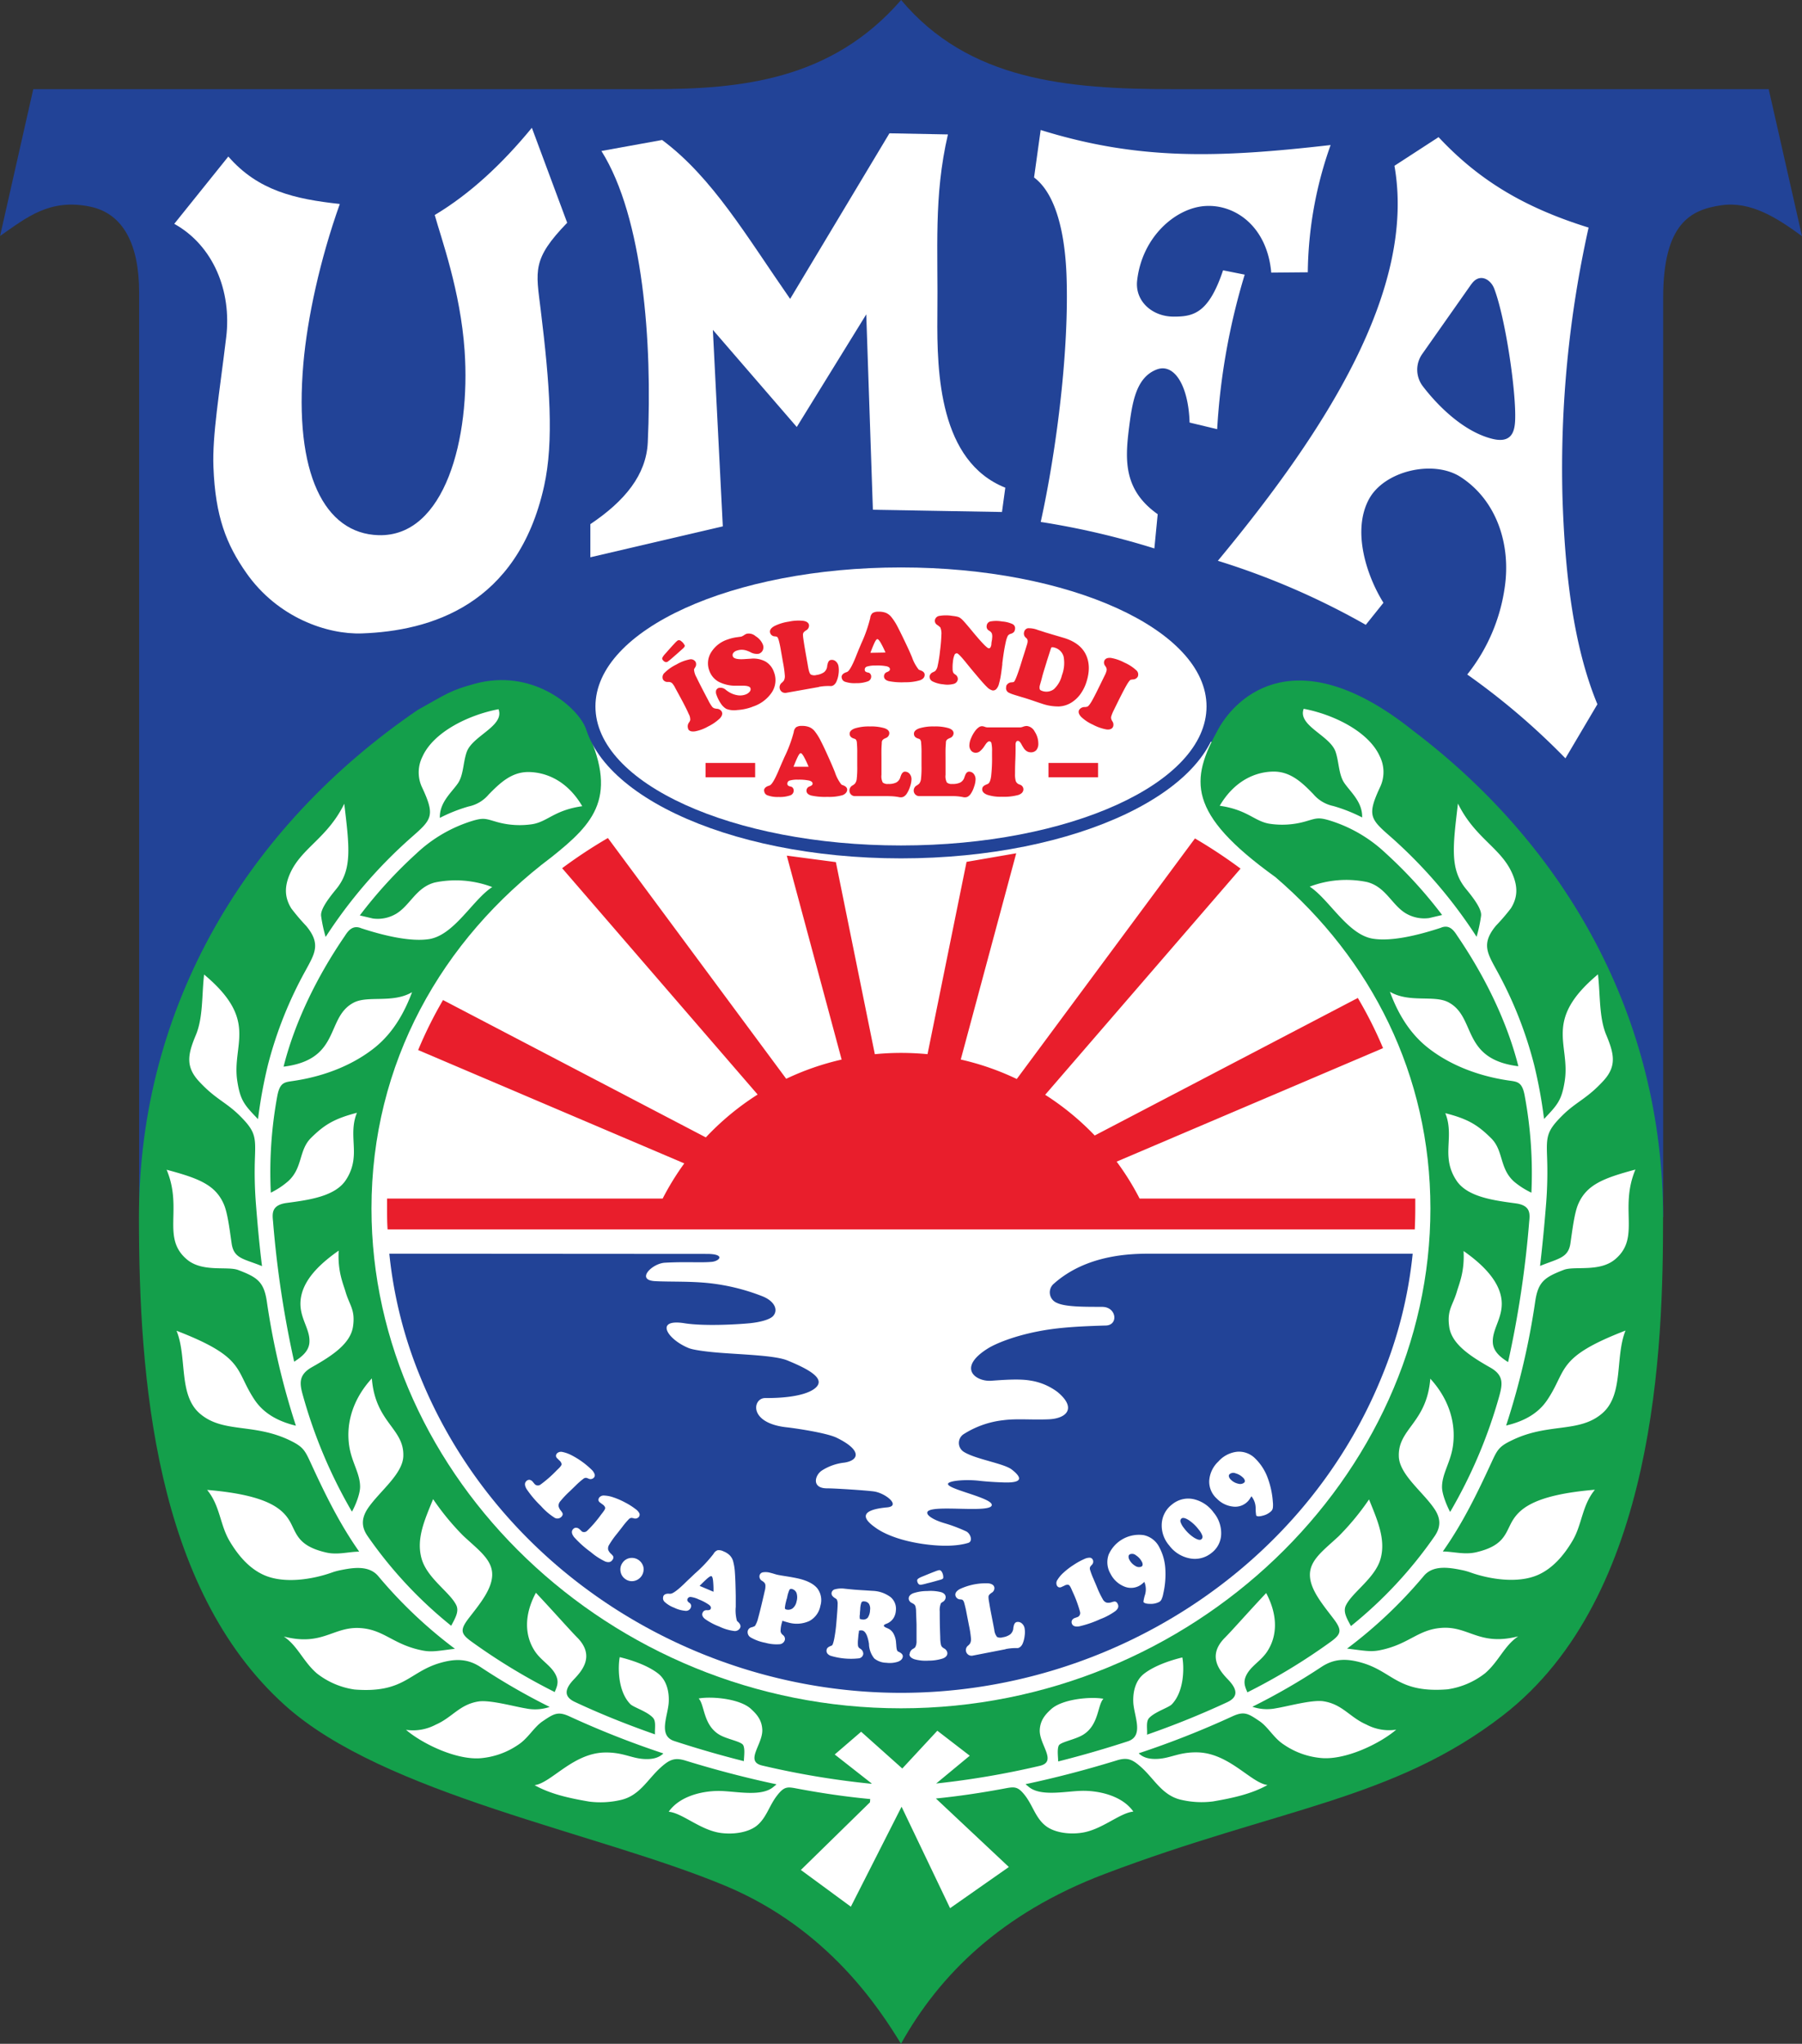 <svg id="Layer_1" data-name="Layer 1" xmlns="http://www.w3.org/2000/svg" viewBox="0 0 499.98 566.93"><rect x="0" y="0" width="499.98" height="566.93" fill="#333333" stroke="none"/><defs><style>.cls-1{fill:#224397;}.cls-1,.cls-2,.cls-3,.cls-4{fill-rule:evenodd;}.cls-2,.cls-6{fill:#fff;}.cls-3{fill:#149f4b;}.cls-4,.cls-5{fill:#e91e2c;}</style></defs><title>afturelding</title><path class="cls-1" d="M8.88-8.1H180.6c24.46,0,49.72-2.42,69.07-24.73C268.41-10.52,295.61-8.1,325.14-8.1H490.39l9.24,40.78c-7.1-5.2-14.28-9.74-22.38-8.57-8.49,1.22-16.14,5-16.14,25.69V304.53c0,.82-1.22,1.66-1.23,2.52-.14,35.78-2.5,102.31-44.42,134.73-30.43,23.53-61.27,25.28-109.53,43.61-28.75,10.93-45.69,26.88-56.26,45.86C243.75,521.6,229.48,500,201,488.07c-35.42-14.81-93.47-23.91-121-48.62C44.5,407.55,39.46,351.5,39.25,307.66c0-1.05-1-2.1-1-3.13V48.25c0-13.13-4.31-21.83-13.58-23.76-11.25-2.33-17.59,3-25,8.13L8.88-8.1Z" transform="translate(0.35 32.83)"/><path class="cls-2" d="M249.64,152.72c58.37,0,117.12,25.89,148.12,77A139.09,139.09,0,0,1,418,302.38c0,90.25-79.93,160.07-168.33,160.07S81.31,392.63,81.31,302.38a139.23,139.23,0,0,1,20.2-72.7c31-51.07,89.75-77,148.13-77Z" transform="translate(0.35 32.83)"/><path class="cls-3" d="M461.08,304.85c0,35.2-1.63,105.06-44.43,138.15-30.44,23.54-62.29,25.68-110.55,44-28.75,10.93-45.89,28.1-56.46,47.08-5.92-9.65-20.19-31.88-48.68-43.79-35.43-14.82-94.7-25.34-122.2-50.05C42.49,407.69,38.22,349.08,38.2,304.89h0c0-58.77,30.11-108.53,77.3-140.76,8.13-4.53,9-5.42,15.94-7.31,15.54-4.2,27.53,5.78,30.39,11.6,9.66,19.66,2.77,27-9.11,36.47-30.64,23-50,57.28-50,97.5,0,74.19,65.79,138.64,146.91,138.64s146.9-64.45,146.9-138.64c0-37.09-16.44-69.14-43-91.92-24.69-17.75-23.65-27-15.89-41,5.18-9.4,22.05-25.26,54.12.41,42.58,32.25,69.32,79.63,69.33,135Z" transform="translate(0.35 32.83)"/><path class="cls-1" d="M249.64,121c48.78,0,88.35,18.87,88.35,42.14s-39.57,42.13-88.35,42.13-88.35-18.87-88.35-42.13S200.85,121,249.64,121Z" transform="translate(0.35 32.83)"/><path class="cls-2" d="M249.64,124.57c46.81,0,84.77,17.27,84.77,38.56s-38,38.56-84.77,38.56-84.78-17.27-84.78-38.56,38-38.56,84.78-38.56Z" transform="translate(0.35 32.83)"/><path class="cls-2" d="M231.26,453.85l10.2,8v.12a232.83,232.83,0,0,1-30.31-5.06c-5-1.15.22-5.89,0-10-.14-2.69-1.56-4.27-3.15-5.72-3.18-2.91-11.13-3.52-14.5-2.88,1.68,1.74,1.21,7.27,5.67,10,2.18,1.33,6.24,1.9,6.72,3s.22,2.76.15,4.38c-6.52-1.64-13-3.52-19.31-5.58-4.6-1.51-1.71-7-1.53-10.85.15-3.18-.76-6.15-2.93-7.86-2.73-2.14-7-3.67-10.67-4.56-.46,2.35-.69,9.27,2.91,13,.88.92,4.6,2,6.26,3.76,1,1,.5,3,.61,4.66-7.87-2.75-15.39-5.78-22.24-9-3.18-1.49-2.76-3.62-.32-6.19,2.1-2.22,6.12-6.47,1-11.66-2.2-2.23-6.38-7-11.48-12.43-3.38,6.3-3.06,11.94-.34,16.13,1.84,2.83,4.83,4.19,6,7,.76,1.8.1,3.09-.44,4.41a167.75,167.75,0,0,1-23.21-14.08c-2.91-2.13-3.09-3.2-.61-6.44,3-3.87,6.31-7.86,6.47-11.8.17-4.32-3.71-7-8-11a70.66,70.66,0,0,1-8.39-10.19c-2.3,5.68-4.73,10.9-3.22,16.42s7.87,9.35,9.65,13c.87,1.82-.44,3.82-1.41,5.71a118.55,118.55,0,0,1-23.22-24.92c-1.82-2.64-1.68-5.11.26-7.89,3.21-4.57,9.46-9.27,9.67-14.17.33-7.8-7.76-9.26-8.73-21.64-5.06,5.51-7.29,12.19-6.26,18.85.7,4.5,3,7.51,3,11.22,0,1.92-1.2,5-2.26,6.9a136.77,136.77,0,0,1-13.57-32.12c-1-3.47-1.28-5.87,2.52-8,5.76-3.24,10.68-6.58,11.35-11.27s-1-5.84-2.1-9.69c-.69-2.3-2.19-5.62-1.88-11.34-4.24,3-9.36,7.25-10.42,12.74s2.58,8.65,2.3,12.74c-.18,2.59-2.41,4.15-4.23,5.34a284.57,284.57,0,0,1-5.87-39c-.24-2.24-.31-4.37,3.51-5,6.1-.83,13.89-1.74,16.85-6.63a12.91,12.91,0,0,0,2-5.86c.42-3.85-.91-8.09.92-12.56-6.24,1.63-9,3.27-12.76,7-3.43,3.42-2.23,8.31-6.34,12A21.94,21.94,0,0,1,74.79,298a116.47,116.47,0,0,1,1.76-26.61c.75-4.19,2.11-4,4.73-4.42,9.2-1.39,16.86-4.8,22.39-9.24,5.23-4.22,8.27-9.92,10.31-15.34-5.41,3.17-12.24.82-16.22,2.91-7.85,4.13-3.39,15.77-19.43,17.75,3.07-12.22,9.18-24.86,17-36.26,1-1.6,2.29-3.09,4.56-2.13,6.1,2,13.64,3.83,18.87,3,7-1.17,12.11-11,17.47-14.43a28.57,28.57,0,0,0-15.93-1.27c-5.15,1.34-6.79,6.23-10.64,8.62a10,10,0,0,1-6.55,1.37l-3.63-.85a126.58,126.58,0,0,1,15.74-17.21,39.53,39.53,0,0,1,15.73-9.09c3.06-.89,3.64-.45,6.58.38a23.4,23.4,0,0,0,9.74.62c4.34-.68,6.1-3.89,13.93-5-4.33-7.39-10.44-9.47-15-9.48-4.77,0-8,3.24-10.95,6.22a9.85,9.85,0,0,1-5.56,3.33,43.69,43.69,0,0,0-8,3.17c-.14-4.26,3.22-7,5-9.57,1.6-2.33,1.43-5.84,2.46-8.72,1.61-4.51,10.57-7.2,8.82-11.85-8.15,1.53-18,6.25-21.1,13.14a9.75,9.75,0,0,0-.24,8.27c3.89,8.24,2.88,9.13-3,14.28A133.91,133.91,0,0,0,90,227.07a40.67,40.67,0,0,1-1.25-5.78c-.21-1.52,1.19-3.86,4.17-7.48,4.48-5.44,3.69-11.54,2.25-23.69-4.69,9.57-11.81,12.2-15,19.26-1.68,3.74-1.57,6.75.31,9.78A57.45,57.45,0,0,0,84.6,224c4.16,5,2.39,7.66-.19,12.42A111.06,111.06,0,0,0,74,262.52a131.62,131.62,0,0,0-2.76,15.08c-3.79-3.91-4.91-5.19-5.74-10.48-1.62-10.31,6.12-16.81-9.22-29.63-.66,5.63-.25,11.89-2.27,16.74-2.17,5.19-3,8.65.74,12.77,4.65,5.08,7.53,5.78,11.44,9.67,4.34,4.32,4.4,5.81,4.2,11.51a112.07,112.07,0,0,0,.24,12.57c.47,6.05,1,11.92,1.72,17.63-5-2.06-7.81-2-8.43-6.29s-1.15-8.62-2.22-11c-2.37-5.31-7-7.09-15.82-9.45,4.59,10.9-1.54,18.89,5.66,24.91,4.32,3.62,11.27,1.77,14.21,2.91,5.27,2,7.1,3.26,7.92,8.62a206.93,206.93,0,0,0,8.08,34.56c-5.31-1.28-9-3.61-11.34-7-5.73-8.45-2.35-11.85-21.78-19.34,3,7.34.46,17.73,6.42,22.93,6.45,5.61,15,2.58,25.18,7.55,3.46,1.7,4,2.65,5.55,6,4.05,8.83,8.1,17.09,13.54,24.8-3,0-6,1-9.27.21-7.17-1.67-8-4.7-9.54-7.8-2-4-5.9-8.07-23.39-9.54,3.62,4.41,3.54,9.64,6.22,14.17,2.37,4,5.34,7.46,9.25,9.31,5.85,2.78,14.14,1.21,19-.51a16.57,16.57,0,0,1,2.41-.68c3.52-.72,8-1.47,10.6,1.63a127.37,127.37,0,0,0,21.27,20.15c-4.51.54-6.36,1-9,.47-8-1.56-10.54-5.68-17-6.2-7.74-.63-10.54,5.13-21.48,2.33,3.88,2.59,5.36,6.94,9.18,10.23a22,22,0,0,0,10.44,4.47c13.71,1.08,15.1-4.82,23.64-7.34,4.34-1.27,7.79-1.25,11.42,1.17a178.78,178.78,0,0,0,19.09,11,12.6,12.6,0,0,1-6.61.41c-3-.47-9.94-2.42-13.11-1.93-5.29.82-7.29,4.44-11.89,6.44A13.44,13.44,0,0,1,112.3,447c4.6,3.94,14.36,8.62,21.14,7.83a21.62,21.62,0,0,0,9.95-3.66c2.79-1.79,4.37-4.9,6.84-6.56,3.1-2.09,4.22-2.82,7.48-1.31a251,251,0,0,0,26,10.25c-1.15,1.12-2.82,1.71-5.44,1.54-3.52-.22-5.87-1.9-10.85-1.8-8.83.19-14.86,8.49-19.45,9.06,4.27,2.39,9.26,3.56,15.17,4.56a24.81,24.81,0,0,0,8.65-.43c5.32-1.15,7.5-5.72,11.14-9,2.57-2.33,4-2.86,7.06-1.9,8.22,2.53,16.67,4.75,25.05,6.52-.06.19,0,.08-.77.71-3.23,2.79-10,1.31-14.45,1.16-4.73-.17-11.46,1.21-14.63,5.75,3.86.38,8.82,5.16,14.53,5.9,3.8.49,7.69-.27,9.87-2,2.73-2.2,3.42-5.48,5.6-8.31s3-2.5,6.12-1.92c6.75,1.26,13.4,2.21,19.79,2.81l-.07.91-19.17,18.76,13.87,10.19,14.07-27.73,13.46,28.14,16.31-11.42-20.24-19c6-.6,12.3-1.52,18.65-2.7,3.07-.58,4-.84,6.12,1.92s2.87,6.11,5.61,8.31c2.18,1.76,6.06,2.52,9.87,2,5.7-.74,10.66-5.52,14.53-5.9-3.17-4.54-9.91-5.92-14.64-5.75-4.44.15-11.22,1.63-14.44-1.16-.74-.63-.72-.52-.78-.71,8.38-1.77,16.84-4,25.06-6.52,3.11-1,4.48-.43,7.06,1.9,3.64,3.29,5.82,7.86,11.13,9a24.81,24.81,0,0,0,8.65.43c5.91-1,10.9-2.17,15.18-4.56-4.6-.57-10.63-8.87-19.46-9.06-5-.1-7.32,1.58-10.85,1.8-2.62.17-4.28-.42-5.43-1.54a250.83,250.83,0,0,0,26-10.25c3.27-1.51,4.39-.78,7.49,1.31,2.46,1.66,4,4.77,6.83,6.56a21.62,21.62,0,0,0,10,3.66c6.78.79,16.54-3.89,21.13-7.83a13.44,13.44,0,0,1-8.31-1.44c-4.59-2-6.6-5.62-11.88-6.44-3.18-.49-10.09,1.46-13.11,1.93a12.6,12.6,0,0,1-6.61-.41,179.77,179.77,0,0,0,19.09-11c3.63-2.42,7.08-2.44,11.41-1.17,8.55,2.52,9.93,8.42,23.64,7.34a22,22,0,0,0,10.44-4.47c3.82-3.29,5.3-7.64,9.18-10.23-10.94,2.8-13.73-3-21.48-2.33-6.45.52-9,4.64-17,6.2-2.6.51-4.46.07-9-.47a127.84,127.84,0,0,0,21.28-20.15c2.58-3.1,7.07-2.35,10.59-1.63a16.69,16.69,0,0,1,2.42.68c4.83,1.72,13.12,3.29,19,.51,3.91-1.85,6.88-5.31,9.25-9.31,2.69-4.53,2.6-9.76,6.22-14.17-17.49,1.47-21.36,5.56-23.39,9.54-1.57,3.1-2.37,6.13-9.54,7.8-3.24.76-6.21-.17-9.27-.21,5.45-7.71,9.5-16,13.55-24.8,1.56-3.4,2.08-4.35,5.54-6,10.15-5,18.74-1.94,25.18-7.55,6-5.2,3.47-15.59,6.42-22.93-19.43,7.49-16.05,10.89-21.77,19.34-2.32,3.42-6,5.75-11.35,7a206.93,206.93,0,0,0,8.09-34.56c.82-5.36,2.64-6.59,7.91-8.62,2.95-1.14,9.89.71,14.22-2.91,7.19-6,1.07-14,5.65-24.91-8.78,2.36-13.44,4.14-15.81,9.45-1.08,2.41-1.62,6.86-2.22,11s-3.46,4.23-8.43,6.29q1-8.56,1.71-17.63a112.07,112.07,0,0,0,.24-12.57c-.2-5.7-.14-7.19,4.21-11.51,3.9-3.89,6.79-4.59,11.44-9.67,3.77-4.12,2.91-7.58.74-12.77-2-4.85-1.61-11.11-2.27-16.74-15.34,12.82-7.61,19.32-9.23,29.63-.83,5.29-2,6.57-5.73,10.48a131.64,131.64,0,0,0-2.77-15.08,111,111,0,0,0-10.36-26.12c-2.59-4.76-4.35-7.42-.2-12.42a55.88,55.88,0,0,0,4.14-4.82c1.87-3,2-6,.3-9.78-3.16-7.06-10.29-9.69-15-19.26-1.45,12.15-2.24,18.25,2.24,23.69,3,3.62,4.39,6,4.17,7.48a40.55,40.55,0,0,1-1.24,5.78,134.26,134.26,0,0,0-23.63-27.55c-5.89-5.15-6.9-6-3-14.28a9.76,9.76,0,0,0-.25-8.27c-3.11-6.89-12.94-11.61-21.09-13.14-1.76,4.65,7.2,7.34,8.82,11.85,1,2.88.86,6.39,2.45,8.72,1.73,2.53,5.09,5.31,4.95,9.57a43.89,43.89,0,0,0-8-3.17,9.88,9.88,0,0,1-5.57-3.33c-2.93-3-6.17-6.23-10.95-6.22-4.53,0-10.65,2.09-15,9.48,7.83,1.13,9.59,4.34,13.92,5a23.39,23.39,0,0,0,9.74-.62c2.95-.83,3.53-1.27,6.58-.38a39.5,39.5,0,0,1,15.74,9.09,125.88,125.88,0,0,1,15.73,17.21l-3.62.85a10.06,10.06,0,0,1-6.56-1.37c-3.84-2.39-5.48-7.28-10.63-8.62a28.56,28.56,0,0,0-15.93,1.27c5.36,3.48,10.49,13.26,17.46,14.43,5.23.88,12.78-1,18.87-3,2.28-1,3.55.53,4.56,2.13,7.79,11.4,13.9,24,17,36.26-16-2-11.57-13.62-19.42-17.75-4-2.09-10.82.26-16.22-2.91,2,5.42,5.07,11.12,10.31,15.34,5.52,4.44,13.18,7.85,22.39,9.24,2.62.4,4,.23,4.73,4.42A117,117,0,0,1,424.55,298a22.06,22.06,0,0,1-4.79-3.05c-4.11-3.66-2.9-8.55-6.33-12-3.79-3.77-6.52-5.41-12.77-7,1.83,4.47.51,8.71.93,12.56a12.8,12.8,0,0,0,2,5.86c2.95,4.89,10.74,5.8,16.84,6.63,3.82.61,3.75,2.74,3.51,5a286.16,286.16,0,0,1-5.86,39c-1.83-1.19-4.05-2.75-4.23-5.34-.28-4.09,3.32-7.4,2.29-12.74s-6.17-9.77-10.41-12.74c.31,5.72-1.2,9-1.88,11.34-1.14,3.85-2.76,5-2.1,9.69s5.58,8,11.34,11.27c3.81,2.13,3.49,4.53,2.53,8A136.38,136.38,0,0,1,402,386.57c-1-1.9-2.25-5-2.25-6.9,0-3.71,2.31-6.72,3-11.22,1-6.66-1.2-13.34-6.25-18.85-1,12.38-9.06,13.84-8.73,21.64.21,4.9,6.46,9.6,9.66,14.17,2,2.78,2.08,5.25.26,7.89a118.76,118.76,0,0,1-23.21,24.92c-1-1.89-2.29-3.89-1.41-5.71,1.77-3.69,8.16-7.6,9.64-13s-.92-10.74-3.21-16.42a71.38,71.38,0,0,1-8.4,10.19c-4.29,4-8.17,6.67-8,11,.16,3.94,3.52,7.93,6.47,11.8,2.48,3.24,2.29,4.31-.62,6.44a167,167,0,0,1-23.2,14.08c-.55-1.32-1.21-2.61-.45-4.41,1.2-2.83,4.2-4.19,6-7,2.71-4.19,3-9.83-.34-16.13-5.11,5.42-9.28,10.2-11.49,12.43-5.14,5.19-1.11,9.44,1,11.66,2.44,2.57,2.87,4.7-.32,6.19a238.83,238.83,0,0,1-22.24,9c.12-1.62-.38-3.64.61-4.66,1.67-1.72,5.39-2.84,6.27-3.76,3.6-3.77,3.37-10.69,2.91-13-3.68.89-7.95,2.42-10.67,4.56-2.18,1.71-3.08,4.68-2.94,7.86.18,3.86,3.08,9.34-1.52,10.85-6.31,2.06-12.8,3.94-19.31,5.58-.08-1.62-.3-3.37.14-4.38s4.54-1.66,6.73-3c4.45-2.71,4-8.24,5.67-10-3.38-.64-11.32,0-14.5,2.88-1.59,1.45-3,3-3.16,5.72-.22,4.09,5,8.83,0,10a234.53,234.53,0,0,1-28.74,4.9l9.32-7.71-9-6.93L250,457.73l-11.42-10.2-7.34,6.32Z" transform="translate(0.35 32.83)"/><path class="cls-4" d="M168.29,199.64A135.2,135.2,0,0,0,155.62,208l54.24,62.78a74.29,74.29,0,0,0-14.37,11.89l-72.92-38.1a114.77,114.77,0,0,0-6.9,13.87l73.84,31.44a75.27,75.27,0,0,0-6,9.75H107.05c0,.91,0,1.83,0,2.75,0,1.95,0,3.88.14,5.82h285c.09-1.94.14-3.87.14-5.82,0-.92,0-1.84,0-2.75H315.84a73.3,73.3,0,0,0-6.37-10.24l73.92-31.48a114.18,114.18,0,0,0-7-13.92l-73,38.15a74.32,74.32,0,0,0-13.75-11.29l54.21-62.74a138.37,138.37,0,0,0-12.65-8.37l-49.44,66.73a73.46,73.46,0,0,0-15.54-5.4l15.39-57.21-13.78,2.38L257,259.58q-3.6-.34-7.29-.35c-2.47,0-4.92.12-7.33.36l-10.81-53.28-13.62-1.8,15.22,56.57a74,74,0,0,0-15.38,5.33l-49.46-66.77Z" transform="translate(0.35 32.83)"/><path class="cls-1" d="M107.67,314.93a121.86,121.86,0,0,0,8.7,34.43c21.85,53.37,76.09,87.38,133.27,87.38s111.42-34,133.27-87.39a121.71,121.71,0,0,0,8.7-34.42h-73c-5,0-17.4.16-26.55,8.31a3.14,3.14,0,0,0,.84,5.33c2.54,1.24,8.79,1.07,12.57,1.11,4,0,4.56,5.08,1,5.17-9.25.26-14.15.71-18.93,1.65-7,1.38-11.79,3.47-13.73,4.67-8.82,5.48-3.37,9.31.88,9,3.16-.22,7.69-.59,10.77-.06a16.73,16.73,0,0,1,7.63,3.2c5.37,4.46,2.54,7.37-2.56,7.56-4.88.19-8.74-.25-12.55.25A25.8,25.8,0,0,0,267,365a2.91,2.91,0,0,0,.11,4.92c3.32,2.05,11,3.16,13.24,4.86,4.13,3.21,1.44,3.8-3,3.56-.49,0-3.65-.15-5.9-.41-3.75-.44-8.4-.07-8.75.78-.6,1.46,11.81,3.81,12.12,5.82.42,2.63-17-.23-17.86,2.07-.34.94,1.85,2.22,4.63,3.05a42.8,42.8,0,0,1,6.17,2.32c1.13.57,1.94,2.73.52,3.18-2.73.84-6.88,1.09-12.31.33-5-.7-9.93-2.16-13.2-4.41-1.38-1-7.19-4.84,3-5.77,3.93-.36-.32-3.91-3.57-4.41-1.87-.29-10.9-.88-13.06-.87-4.45,0-3.4-3.75-1.37-5a14.47,14.47,0,0,1,6.16-2.14c4.05-.62,5-3.41-2.12-6.89-2.84-1.39-11.73-2.67-13.85-2.9-10.77-1.16-9.49-8.14-6-8.12,9.8.05,13.92-2,14.7-3.78,1-2.27-3.51-4.59-8.54-6.65-3.45-1.41-12.32-1.61-19-2.15-3.5-.28-7.12-.76-8.38-1.28-6-2.44-9.58-8.23-1.17-6.89,5.29.84,14.3.36,18.08,0,2.8-.28,5.67-1,6.56-2.06,1.49-1.79.14-4.17-3-5.41a57.44,57.44,0,0,0-14.7-3.64c-5.4-.59-11.06-.34-15.14-.57-5.39-.3-.81-4.91,2.76-5.11,6.07-.33,9.86.05,13-.24,2.19-.2,3.91-2.2-1.37-2.2Z" transform="translate(0.35 32.83)"/><path class="cls-5" d="M219.79,179.85H224a25.15,25.15,0,0,0-1.33-2.81c-.36-.63-.65-.95-.85-.95s-.43.26-.71.78-.71,1.51-1.3,3Zm-8.15,6.64c0-.61.42-1.06,1.23-1.33l.34-.12q.85-.33,2.45-4.07c.34-.82.62-1.46.82-1.93s.45-1,.8-1.82a37.68,37.68,0,0,0,2.61-7,2,2,0,0,1,.67-1.34,2.79,2.79,0,0,1,1.59-.35,5.24,5.24,0,0,1,2.06.34,3.82,3.82,0,0,1,1.47,1.11,15.39,15.39,0,0,1,1.74,2.79q1,1.92,2.75,5.91c.3.67.68,1.56,1.13,2.68a11,11,0,0,0,1.81,3.44,3.58,3.58,0,0,0,.42.18c.79.28,1.18.7,1.18,1.25s-.43,1.19-1.3,1.51a13.23,13.23,0,0,1-4.19.47,17.87,17.87,0,0,1-4.53-.38c-.84-.26-1.27-.7-1.27-1.32a1.25,1.25,0,0,1,.21-.72,1.33,1.33,0,0,1,.6-.46,2.23,2.23,0,0,0,.71-.38.61.61,0,0,0,.17-.43c0-.38-.32-.66-.94-.83a13.83,13.83,0,0,0-3.09-.25,7.53,7.53,0,0,0-2.35.25.87.87,0,0,0-.62.86.65.65,0,0,0,.18.5,1.58,1.58,0,0,0,.75.3,1,1,0,0,1,.6.38,1.24,1.24,0,0,1,.23.75,1.4,1.4,0,0,1-1,1.33,8.71,8.71,0,0,1-3.19.43,7.86,7.86,0,0,1-3-.43,1.37,1.37,0,0,1-1-1.28Z" transform="translate(0.35 32.83)"/><path class="cls-5" d="M246.12,188H237a1.52,1.52,0,0,1-1.66-1.66,1.61,1.61,0,0,1,.93-1.34,4,4,0,0,0,.57-.44,2.51,2.51,0,0,0,.51-1.27,27.74,27.74,0,0,0,.15-3.69v-3.4a27.3,27.3,0,0,0-.1-2.95,1.58,1.58,0,0,0-.33-1,2.37,2.37,0,0,0-.52-.22c-.77-.24-1.16-.69-1.16-1.33s.5-1.14,1.47-1.49a13,13,0,0,1,4.18-.53,12.83,12.83,0,0,1,4,.48c.91.31,1.36.78,1.36,1.41a1.47,1.47,0,0,1-1,1.33c-.2.09-.36.16-.46.22a1.47,1.47,0,0,0-.46.4,1.29,1.29,0,0,0-.17.58c0,.42-.07,1-.09,1.84s0,1.94,0,3.4v3.76a3.76,3.76,0,0,0,.36,2.13,2.13,2.13,0,0,0,1.54.4,4.7,4.7,0,0,0,2.19-.4,2.47,2.47,0,0,0,1.12-1.35c0-.11.09-.27.16-.49.28-.78.66-1.17,1.15-1.17a1.65,1.65,0,0,1,1.29.6,2.36,2.36,0,0,1,.52,1.55,7,7,0,0,1-.4,2,8,8,0,0,1-.94,2,2.68,2.68,0,0,1-.74.73,1.63,1.63,0,0,1-.84.24l-.27,0a14.31,14.31,0,0,0-3.14-.32Z" transform="translate(0.35 32.83)"/><path class="cls-5" d="M264,188h-9.17a1.54,1.54,0,0,1-1.66-1.66,1.61,1.61,0,0,1,.93-1.34,4.93,4.93,0,0,0,.58-.44,2.6,2.6,0,0,0,.5-1.27,27.74,27.74,0,0,0,.15-3.69v-3.4a27.3,27.3,0,0,0-.1-2.95,1.58,1.58,0,0,0-.33-1,2.16,2.16,0,0,0-.52-.22c-.77-.24-1.15-.69-1.15-1.33s.49-1.14,1.46-1.49a13,13,0,0,1,4.18-.53,12.83,12.83,0,0,1,4,.48c.91.31,1.36.78,1.36,1.41a1.47,1.47,0,0,1-1.05,1.33,4.81,4.81,0,0,0-.45.22,1.41,1.41,0,0,0-.47.4,1.18,1.18,0,0,0-.16.58c0,.42-.08,1-.1,1.84s0,1.94,0,3.4v3.76a3.65,3.65,0,0,0,.37,2.13,2.08,2.08,0,0,0,1.53.4,4.67,4.67,0,0,0,2.19-.4,2.47,2.47,0,0,0,1.12-1.35c0-.11.1-.27.17-.49q.4-1.17,1.14-1.17a1.65,1.65,0,0,1,1.29.6,2.36,2.36,0,0,1,.52,1.55,6.66,6.66,0,0,1-.4,2,7.61,7.61,0,0,1-.94,2,2.68,2.68,0,0,1-.74.73,1.59,1.59,0,0,1-.83.24l-.28,0A14.31,14.31,0,0,0,264,188Z" transform="translate(0.35 32.83)"/><path class="cls-5" d="M282.79,168.94a3.22,3.22,0,0,0,.76-.2,3.15,3.15,0,0,1,1-.19,2.79,2.79,0,0,1,2.19,1.57,6.05,6.05,0,0,1,1,3.29,2.73,2.73,0,0,1-.54,1.81,1.91,1.91,0,0,1-1.54.63,2.06,2.06,0,0,1-1.13-.32,2.92,2.92,0,0,1-.94-1,9.24,9.24,0,0,1-.5-.85c-.35-.66-.68-1-1-1a.52.52,0,0,0-.49.27,1.53,1.53,0,0,0-.17.81s0,.12,0,.32,0,.39,0,.58c0,.67,0,1.79-.07,3.39s-.08,2.84-.08,3.76a6.61,6.61,0,0,0,.2,2,1.59,1.59,0,0,0,.76.86l.36.15a1.35,1.35,0,0,1,1,1.26c0,.74-.47,1.28-1.41,1.61a15.34,15.34,0,0,1-4.6.49,11.78,11.78,0,0,1-4-.54c-.95-.36-1.42-.87-1.42-1.52s.37-1,1.13-1.32a4,4,0,0,0,.51-.23c.39-.23.68-.93.84-2.11a43.93,43.93,0,0,0,.25-5.59v-1.2a9.86,9.86,0,0,0-.17-2.34.61.61,0,0,0-.6-.52c-.32,0-.69.33-1.13,1l-.31.46a6.06,6.06,0,0,1-1.23,1.35,1.82,1.82,0,0,1-1.1.35,1.6,1.6,0,0,1-1.25-.57,2.21,2.21,0,0,1-.5-1.48,5.24,5.24,0,0,1,.48-2,9.29,9.29,0,0,1,1.23-2.14,4.37,4.37,0,0,1,.92-.88,1.59,1.59,0,0,1,.88-.29,2.46,2.46,0,0,1,.74.16,2.55,2.55,0,0,0,.74.17Z" transform="translate(0.35 32.83)"/><path class="cls-6" d="M148,378.84a1.22,1.22,0,0,0,1.59.15,33.45,33.45,0,0,0,4.47-3.91l.42-.41.11-.1c.58-.56.87-1,.88-1.24a1.62,1.62,0,0,0-.57-1l-.37-.37-.28-.27a1,1,0,0,1-.34-.73,1.07,1.07,0,0,1,.38-.73,1.66,1.66,0,0,1,1.42-.3,9.41,9.41,0,0,1,2.47.88,23,23,0,0,1,5.58,4,3.15,3.15,0,0,1,.88,1.32.93.93,0,0,1-.3,1,1.26,1.26,0,0,1-1.47.16,4.14,4.14,0,0,0-.53-.18,1.09,1.09,0,0,0-.84.27,20.64,20.64,0,0,0-2,1.74l-.47.46-1.3,1.26a26,26,0,0,0-2.64,2.79,1.83,1.83,0,0,0-.46,1.31,2.87,2.87,0,0,0,.57,1.19,4.23,4.23,0,0,1,.53.78.9.9,0,0,1,0,.54,1.65,1.65,0,0,1-.42.56,1.53,1.53,0,0,1-1.95.05,17.58,17.58,0,0,1-3.63-3.15,29.09,29.09,0,0,1-4-4.74c-.54-.94-.56-1.66-.06-2.14a1.14,1.14,0,0,1,.86-.38,1.39,1.39,0,0,1,.89.49c.07.07.16.19.28.34l.27.32Z" transform="translate(0.35 32.83)"/><path class="cls-6" d="M160.94,391.88a1.21,1.21,0,0,0,1.59-.06,33,33,0,0,0,3.88-4.5l.36-.46.09-.12c.5-.64.74-1.09.71-1.34a1.66,1.66,0,0,0-.7-.9l-.42-.31-.31-.23a1,1,0,0,1-.45-.68,1.12,1.12,0,0,1,.28-.77,1.59,1.59,0,0,1,1.37-.49,8.86,8.86,0,0,1,2.56.52,20.28,20.28,0,0,1,3.2,1.4,18.58,18.58,0,0,1,2.89,1.83,3.21,3.21,0,0,1,1.06,1.18,1,1,0,0,1-.16,1,1.26,1.26,0,0,1-1.44.36,5.17,5.17,0,0,0-.55-.1,1.11,1.11,0,0,0-.79.38,20.69,20.69,0,0,0-1.7,2l-.4.52-1.12,1.43a24.94,24.94,0,0,0-2.22,3.13,1.86,1.86,0,0,0-.28,1.36,2.78,2.78,0,0,0,.74,1.1,4.27,4.27,0,0,1,.63.69,1,1,0,0,1,.07.55,1.74,1.74,0,0,1-.34.61c-.42.54-1.06.64-1.93.32a18.07,18.07,0,0,1-4-2.61,29.21,29.21,0,0,1-4.62-4.14c-.67-.86-.79-1.57-.36-2.12a1.15,1.15,0,0,1,.8-.49,1.42,1.42,0,0,1,1,.36c.08.07.19.16.33.3l.31.27Z" transform="translate(0.35 32.83)"/><path class="cls-6" d="M172.33,400.73a3.12,3.12,0,0,1,2.06-1.37,3.29,3.29,0,0,1,3.79,2.55,3.3,3.3,0,0,1-2.57,3.79,3.05,3.05,0,0,1-2.41-.49,3.09,3.09,0,0,1-1.36-2.06,3.15,3.15,0,0,1,.49-2.42Z" transform="translate(0.35 32.83)"/><path class="cls-6" d="M193.76,407.07l3.85,1.63a25.34,25.34,0,0,0-.12-3.1c-.09-.73-.23-1.13-.42-1.21s-.49.07-.95.44-1.24,1.11-2.36,2.24ZM183.66,410c.24-.57.8-.82,1.66-.75a1.5,1.5,0,0,0,.35,0c.61,0,1.9-.91,3.85-2.79.63-.62,1.13-1.1,1.51-1.45l1.44-1.37a38.09,38.09,0,0,0,5.16-5.46,2.06,2.06,0,0,1,1.13-1,2.81,2.81,0,0,1,1.61.31,5.13,5.13,0,0,1,1.76,1.11,3.81,3.81,0,0,1,.92,1.6,15.44,15.44,0,0,1,.51,3.25c.11,1.43.18,3.61.23,6.51,0,.73,0,1.7,0,2.91a11,11,0,0,0,.32,3.87,1.77,1.77,0,0,0,.32.33c.61.57.81,1.11.6,1.61a1.64,1.64,0,0,1-1.79.89,13.15,13.15,0,0,1-4-1.21,17.51,17.51,0,0,1-4-2.12c-.68-.56-.9-1.14-.65-1.71A1.23,1.23,0,0,1,195,414a1.27,1.27,0,0,1,.73-.19,2.25,2.25,0,0,0,.8-.07.61.61,0,0,0,.32-.33c.15-.36,0-.73-.54-1.13a13.27,13.27,0,0,0-2.75-1.44,7.51,7.51,0,0,0-2.25-.69.87.87,0,0,0-.91.55.66.66,0,0,0,0,.53,1.49,1.49,0,0,0,.57.57,1,1,0,0,1,.41.59,1.21,1.21,0,0,1-.09.78,1.4,1.4,0,0,1-1.46.82,8.63,8.63,0,0,1-3.11-.86,8.15,8.15,0,0,1-2.6-1.56,1.39,1.39,0,0,1-.42-1.57Z" transform="translate(0.35 32.83)"/><path class="cls-6" d="M216.74,416.7a4.48,4.48,0,0,1-.12.46l-.06.23a8.13,8.13,0,0,0-.33,2.27,1.48,1.48,0,0,0,.54.95l.1.09a1.34,1.34,0,0,1,.55,1.34,1.63,1.63,0,0,1-1.54,1.22,11.48,11.48,0,0,1-3.9-.41,12.65,12.65,0,0,1-3.94-1.42,1.7,1.7,0,0,1-.92-1.85,1.34,1.34,0,0,1,1-1,3.86,3.86,0,0,0,1-.39A7.23,7.23,0,0,0,210,416q.57-2,1.84-7.54a4.81,4.81,0,0,0,.18-1.57,1.16,1.16,0,0,0-.42-.83,3.09,3.09,0,0,0-.45-.35,1.4,1.4,0,0,1-.77-1.47,1.17,1.17,0,0,1,.9-.92,4.65,4.65,0,0,1,2.13.13c.29.07.64.16,1,.28l.8.23c.47.11,1.37.26,2.7.47s2.4.41,3.23.6c2.51.58,4.28,1.5,5.29,2.74a5.4,5.4,0,0,1,.84,4.83,6,6,0,0,1-3.05,4.21,8.39,8.39,0,0,1-5.87.42c-.33-.08-.82-.23-1.49-.44l-.15-.05Zm1.17-6-.14.6a11.37,11.37,0,0,0-.35,1.89.43.43,0,0,0,.38.43,2.06,2.06,0,0,0,1.8-.34,3.2,3.2,0,0,0,1.06-1.88,4,4,0,0,0,0-2.34,1.82,1.82,0,0,0-1.35-1.14.56.56,0,0,0-.64.27,9.37,9.37,0,0,0-.62,2.09l-.1.42Z" transform="translate(0.35 32.83)"/><path class="cls-6" d="M238.16,416.2l.4.13a2.14,2.14,0,0,0,.35.06,1.68,1.68,0,0,0,1.51-.5,4,4,0,0,0,.63-2.11,2.61,2.61,0,0,0-.3-1.73,1.66,1.66,0,0,0-1.33-.67.71.71,0,0,0-.76.29,6.16,6.16,0,0,0-.33,1.88l-.09,1c0,.22,0,.44-.05.69s0,.56,0,.94Zm-.19,3.28c0,.13,0,.39-.08.8s-.08.74-.11,1l-.07.78a7.65,7.65,0,0,0,0,1.64,1.09,1.09,0,0,0,.39.64,2.46,2.46,0,0,0,.24.16,1.64,1.64,0,0,1,.83,1.43,1.4,1.4,0,0,1-1.21,1.24,19.44,19.44,0,0,1-7.91-.73c-.77-.35-1.13-.84-1.07-1.48s.44-.93,1.18-1.23l.29-.12c.21-.09.43-.73.67-1.9a43.24,43.24,0,0,0,.61-4.69c.21-2.43.32-4,.32-4.77a2.82,2.82,0,0,0-.23-1.42,2.66,2.66,0,0,0-.52-.38q-1-.62-.93-1.38a1.23,1.23,0,0,1,1-1.06,6.84,6.84,0,0,1,2.62-.16l1.15.12,1.47.14c.74.06,1.69.13,2.83.19l2.3.15a8.84,8.84,0,0,1,5,1.73,4.21,4.21,0,0,1,1.47,3.8,4.45,4.45,0,0,1-.63,2,4,4,0,0,1-1.46,1.36,4.24,4.24,0,0,1-.61.27c-.41.16-.62.32-.63.49s.22.4.72.6a7.68,7.68,0,0,1,.85.41,3.38,3.38,0,0,1,1.21,1.4,6,6,0,0,1,.6,2.18c0,.21.05.51.07.88.06,1,.21,1.54.44,1.67l.31.16c.75.36,1.1.79,1.06,1.26-.06.64-.5,1.12-1.33,1.44a7.25,7.25,0,0,1-3.23.3,5.46,5.46,0,0,1-3.36-1.2,6.76,6.76,0,0,1-1.46-3.74l0-.28c-.38-2.42-1.05-3.67-2-3.76h-.36a2,2,0,0,0-.34.06Z" transform="translate(0.35 32.83)"/><path class="cls-6" d="M252.05,426a1.76,1.76,0,0,1,1-1.5,2.36,2.36,0,0,0,.53-.41,3.32,3.32,0,0,0,.37-1.72c0-.93,0-2.47,0-4.62l-.13-3.55a5.25,5.25,0,0,0-.2-1.54A1.34,1.34,0,0,0,253,412l-.34-.19a1.44,1.44,0,0,1-.89-1.18c0-.66.39-1.16,1.25-1.51a12.07,12.07,0,0,1,3.92-.62,11.93,11.93,0,0,1,3.84.32c.82.27,1.24.74,1.26,1.39a1.57,1.57,0,0,1-.88,1.34,2.17,2.17,0,0,0-.44.34,4.93,4.93,0,0,0-.33,2.28c0,1.32,0,3.72.14,7.2a9.35,9.35,0,0,0,.2,2.06,1.37,1.37,0,0,0,.5.75,4.19,4.19,0,0,0,.38.25,1.66,1.66,0,0,1,.9,1.28c0,.65-.39,1.15-1.24,1.49a12.77,12.77,0,0,1-4,.61,11.67,11.67,0,0,1-3.88-.38c-.92-.31-1.4-.78-1.42-1.4Zm9.32-21.32a.48.48,0,0,1-.16.42,2.12,2.12,0,0,1-.67.28c-1.53.44-2.77.78-3.73,1a12.21,12.21,0,0,1-1.69.39.79.79,0,0,1-.7-.34,1.55,1.55,0,0,1-.29-.92c0-.3.44-.63,1.36-1l.42-.17c1.51-.62,2.57-1.05,3.2-1.28a6.27,6.27,0,0,1,1.14-.36c.29,0,.55.18.77.58a2.93,2.93,0,0,1,.35,1.37Z" transform="translate(0.35 32.83)"/><path class="cls-6" d="M278.61,424.65l-9,1.75a1.57,1.57,0,0,1-1.29-2.81,4.42,4.42,0,0,0,.48-.54,2.49,2.49,0,0,0,.26-1.34,29.27,29.27,0,0,0-.56-3.66l-.65-3.33a29.41,29.41,0,0,0-.66-2.88,1.61,1.61,0,0,0-.51-.91,2.21,2.21,0,0,0-.56-.11,1.38,1.38,0,0,1-1.38-1.09c-.13-.64.26-1.21,1.15-1.74a16.94,16.94,0,0,1,8.05-1.62c.95.14,1.48.51,1.6,1.13a1.46,1.46,0,0,1-.78,1.5c-.17.13-.31.23-.4.31a1.46,1.46,0,0,0-.38.48,1.31,1.31,0,0,0-.05.59c0,.43.13,1,.26,1.83s.34,1.91.62,3.35l.52,2.68.19,1a3.76,3.76,0,0,0,.77,2,2.14,2.14,0,0,0,1.58.09,4.69,4.69,0,0,0,2.08-.81,2.51,2.51,0,0,0,.84-1.53c0-.12,0-.29.07-.51q.18-1.23.9-1.38a1.64,1.64,0,0,1,1.38.36,2.31,2.31,0,0,1,.8,1.41,6.52,6.52,0,0,1,0,2.08,7.52,7.52,0,0,1-.54,2.12,2.46,2.46,0,0,1-.59.86,1.64,1.64,0,0,1-.77.4h-.28a13.82,13.82,0,0,0-3.15.29Z" transform="translate(0.35 32.83)"/><path class="cls-6" d="M298.61,415.73a1.21,1.21,0,0,0,.71-1.42,33.28,33.28,0,0,0-2.05-5.58l-.23-.53-.06-.14c-.32-.75-.6-1.17-.84-1.27A1.56,1.56,0,0,0,295,407l-.48.22-.35.16a1,1,0,0,1-.8.06,1.06,1.06,0,0,1-.54-.62,1.59,1.59,0,0,1,.23-1.44,9,9,0,0,1,1.7-2,19.84,19.84,0,0,1,2.77-2.12,19.18,19.18,0,0,1,3-1.65,3.32,3.32,0,0,1,1.55-.35,1,1,0,0,1,.81.64,1.25,1.25,0,0,1-.39,1.42c-.16.19-.28.33-.35.43a1.12,1.12,0,0,0-.05.88,20.9,20.9,0,0,0,.93,2.46l.25.6.71,1.67a25.54,25.54,0,0,0,1.66,3.46,1.83,1.83,0,0,0,1.06.9,2.8,2.8,0,0,0,1.32-.1,3.84,3.84,0,0,1,.91-.22,1,1,0,0,1,.5.2,1.67,1.67,0,0,1,.38.6q.41.93-.66,1.83a17.76,17.76,0,0,1-4.24,2.27,29.56,29.56,0,0,1-5.85,2c-1.08.16-1.76-.08-2-.72a1.11,1.11,0,0,1,0-.94,1.38,1.38,0,0,1,.77-.65l.42-.15.4-.14Z" transform="translate(0.35 32.83)"/><path class="cls-6" d="M316.36,401.72a.62.62,0,0,0,.32-.54,1.56,1.56,0,0,0-.23-.83,4.68,4.68,0,0,0-1.64-1.77,1.6,1.6,0,0,0-1.68-.26.68.68,0,0,0-.35.6,1.68,1.68,0,0,0,.25.94,4.2,4.2,0,0,0,1.65,1.69,1.77,1.77,0,0,0,1.68.17Zm.84,4.21c-.28.26-.53.47-.76.66a5.42,5.42,0,0,1-.6.41,4.83,4.83,0,0,1-4.34.21,7.35,7.35,0,0,1-3.7-3.44,6.34,6.34,0,0,1-.55-5.36A9.2,9.2,0,0,1,317,393a6.28,6.28,0,0,1,4.28,3.3,14.35,14.35,0,0,1,1.68,5.78,23.88,23.88,0,0,1-.55,7.13,6.47,6.47,0,0,1-.49,1.62,1.58,1.58,0,0,1-.65.7,5,5,0,0,1-2.54.53c-1,0-1.64-.2-1.83-.54a10.66,10.66,0,0,1,.45-2,5.35,5.35,0,0,0-.19-3.55Z" transform="translate(0.35 32.83)"/><path class="cls-6" d="M328.23,391.14a10.78,10.78,0,0,0,2.76,2.58c1,.59,1.63.73,2,.42a.89.89,0,0,0,.25-1,5.25,5.25,0,0,0-1-1.68,11.33,11.33,0,0,0-2.78-2.64c-.95-.59-1.63-.74-2-.44a.91.91,0,0,0-.25,1,5.25,5.25,0,0,0,1,1.72ZM324,395.79a8.42,8.42,0,0,1-2-6.1,7.24,7.24,0,0,1,2.9-5.25,7,7,0,0,1,5.84-1.44,9.36,9.36,0,0,1,5.63,3.71,8.91,8.91,0,0,1,2.1,6.1,6.75,6.75,0,0,1-2.71,5.15,7.29,7.29,0,0,1-6,1.48,9.23,9.23,0,0,1-5.75-3.65Z" transform="translate(0.35 32.83)"/><path class="cls-6" d="M344.88,378.41a.63.63,0,0,0,.14-.61,1.52,1.52,0,0,0-.46-.73,4.77,4.77,0,0,0-2.09-1.22,1.61,1.61,0,0,0-1.68.25.68.68,0,0,0-.16.67,1.77,1.77,0,0,0,.52.83,4.06,4.06,0,0,0,2.07,1.13,1.76,1.76,0,0,0,1.66-.32Zm2,3.78c-.19.32-.37.6-.54.85a4.51,4.51,0,0,1-.45.56,4.82,4.82,0,0,1-4.09,1.48,7.35,7.35,0,0,1-4.54-2.22,6.33,6.33,0,0,1-2.1-4.95,8,8,0,0,1,2.53-5.33,8.14,8.14,0,0,1,5.26-2.72,6.33,6.33,0,0,1,5,1.91,14.34,14.34,0,0,1,3.3,5,23.81,23.81,0,0,1,1.56,7,7.22,7.22,0,0,1,0,1.69,1.64,1.64,0,0,1-.43.86,5,5,0,0,1-2.27,1.25c-1,.28-1.63.28-1.91,0a11.83,11.83,0,0,1-.16-2.08,5.34,5.34,0,0,0-1.22-3.34Z" transform="translate(0.35 32.83)"/><path class="cls-5" d="M190.59,169.32a1.78,1.78,0,0,1,.28-1.8,2.73,2.73,0,0,0,.29-.59,3.14,3.14,0,0,0-.42-1.71q-.54-1.29-2.06-4.13L187,158a5.41,5.41,0,0,0-.85-1.3,1.37,1.37,0,0,0-.83-.36l-.39,0a1.46,1.46,0,0,1-1.32-.67,1.63,1.63,0,0,1,.46-1.9,12.15,12.15,0,0,1,3.26-2.28,11.58,11.58,0,0,1,3.59-1.39,1.54,1.54,0,0,1,1.74.69,1.56,1.56,0,0,1-.2,1.59,2.8,2.8,0,0,0-.25.5,5.1,5.1,0,0,0,.7,2.19q.84,1.8,3.28,6.41a10.23,10.23,0,0,0,1.09,1.78,1.43,1.43,0,0,0,.78.44l.45.07a1.65,1.65,0,0,1,1.37.75c.31.57.15,1.2-.46,1.88a12.77,12.77,0,0,1-3.29,2.28,11.55,11.55,0,0,1-3.66,1.36c-1,.13-1.59-.09-1.89-.64Zm-1-23.24a.47.47,0,0,1,0,.44,2,2,0,0,1-.48.56c-1.18,1.06-2.14,1.91-2.9,2.56a15.11,15.11,0,0,1-1.34,1.09.82.82,0,0,1-.79,0,1.61,1.61,0,0,1-.66-.7c-.14-.26.12-.76.79-1.5l.3-.33c1.08-1.23,1.85-2.08,2.31-2.56a5.31,5.31,0,0,1,.88-.82.87.87,0,0,1,.94.19,3,3,0,0,1,.92,1.07Z" transform="translate(0.35 32.83)"/><path class="cls-5" d="M208.37,163.25a14.65,14.65,0,0,1-4.2.88,5.94,5.94,0,0,1-3-.33,4.57,4.57,0,0,1-1.47-1.41,10.26,10.26,0,0,1-1.23-2.41,2.09,2.09,0,0,1-.14-1.28,1.16,1.16,0,0,1,.78-.72,2.26,2.26,0,0,1,2,.61c.25.19.44.32.58.41a6.59,6.59,0,0,0,2.46,1,4.43,4.43,0,0,0,2.3-.16,2.6,2.6,0,0,0,1.2-.81,1,1,0,0,0,.21-1c-.17-.47-1-.69-2.4-.65h-1.55a10.2,10.2,0,0,1-4.85-1.09,5.62,5.62,0,0,1-2.6-3.08,5.74,5.74,0,0,1,.48-5.06,8.43,8.43,0,0,1,4.62-3.6,12.06,12.06,0,0,1,2.47-.61l1.3-.18a3.7,3.7,0,0,0,.77-.41,3.47,3.47,0,0,1,.67-.37,2.85,2.85,0,0,1,2.53.66,4.9,4.9,0,0,1,2,2.29,2.06,2.06,0,0,1,0,1.58,1.8,1.8,0,0,1-1.11,1,3.58,3.58,0,0,1-2.39-.47c-.3-.14-.54-.24-.71-.3a4.35,4.35,0,0,0-1.51-.33,4.08,4.08,0,0,0-1.49.23,1.9,1.9,0,0,0-1,.68,1,1,0,0,0-.11.91c.24.67,1.41.91,3.49.75l1.56-.1a7.09,7.09,0,0,1,4.05.81,5.4,5.4,0,0,1,2.32,2.93,6.16,6.16,0,0,1-.59,5.59,10.12,10.12,0,0,1-5.39,4Z" transform="translate(0.35 32.83)"/><path class="cls-5" d="M226.88,157.73l-9,1.6a1.62,1.62,0,0,1-1.27-.23,1.65,1.65,0,0,1-.65-1.12,1.61,1.61,0,0,1,.68-1.48,4.83,4.83,0,0,0,.49-.53,2.57,2.57,0,0,0,.28-1.34,29.25,29.25,0,0,0-.5-3.67l-.59-3.34a27.59,27.59,0,0,0-.61-2.89c-.15-.51-.31-.82-.49-.92a2.59,2.59,0,0,0-.56-.12,1.37,1.37,0,0,1-1.36-1.12c-.12-.63.28-1.2,1.18-1.72a13.09,13.09,0,0,1,4-1.24,12.72,12.72,0,0,1,4.05-.23c.94.15,1.47.54,1.58,1.15a1.49,1.49,0,0,1-.81,1.5c-.17.12-.31.21-.4.29a1.38,1.38,0,0,0-.39.48,1.27,1.27,0,0,0-.06.59c0,.43.1,1,.22,1.83s.31,1.92.56,3.36l.48,2.69.17,1c.21,1.14.45,1.82.74,2a2.13,2.13,0,0,0,1.58.13,4.76,4.76,0,0,0,2.09-.77,2.48,2.48,0,0,0,.86-1.52c0-.12,0-.29.08-.51.14-.82.44-1.28.92-1.36a1.62,1.62,0,0,1,1.38.37,2.32,2.32,0,0,1,.78,1.44,7,7,0,0,1,0,2.07,7.38,7.38,0,0,1-.58,2.11,2.47,2.47,0,0,1-.6.85,1.6,1.6,0,0,1-.78.39H230a14.17,14.17,0,0,0-3.15.23Z" transform="translate(0.35 32.83)"/><path class="cls-5" d="M241.15,148.25l4.18-.08a24.86,24.86,0,0,0-1.37-2.78c-.38-.63-.67-.94-.88-.93s-.41.26-.68.78-.69,1.53-1.25,3Zm-8,6.78q0-.92,1.2-1.35l.33-.12c.57-.23,1.37-1.61,2.39-4.12.32-.82.59-1.47.78-1.95s.44-1,.77-1.83a38.87,38.87,0,0,0,2.49-7.09,2,2,0,0,1,.64-1.34,2.82,2.82,0,0,1,1.59-.38,5.39,5.39,0,0,1,2.07.3,3.94,3.94,0,0,1,1.48,1.09,15.35,15.35,0,0,1,1.79,2.76q1,1.91,2.86,5.86c.31.66.7,1.55,1.17,2.66a11.17,11.17,0,0,0,1.87,3.41,4.18,4.18,0,0,0,.42.17c.8.27,1.2.68,1.21,1.22,0,.7-.42,1.21-1.28,1.54a13.5,13.5,0,0,1-4.18.55,18.31,18.31,0,0,1-4.53-.31c-.85-.24-1.28-.67-1.3-1.3a1.34,1.34,0,0,1,.2-.72,1.32,1.32,0,0,1,.59-.47,2.09,2.09,0,0,0,.71-.4.6.6,0,0,0,.15-.42c0-.39-.33-.66-.95-.81a13.41,13.41,0,0,0-3.1-.2,7.35,7.35,0,0,0-2.33.29.85.85,0,0,0-.61.87.67.67,0,0,0,.19.5,1.71,1.71,0,0,0,.75.29.93.93,0,0,1,.61.37,1.17,1.17,0,0,1,.24.74,1.4,1.4,0,0,1-1,1.35,9,9,0,0,1-3.19.48,8.17,8.17,0,0,1-3-.37,1.37,1.37,0,0,1-1-1.27Z" transform="translate(0.35 32.83)"/><path class="cls-5" d="M260.45,147.84a45.37,45.37,0,0,0,.4-4.63,4.41,4.41,0,0,0-.3-2,5.94,5.94,0,0,0-.84-.68,1.35,1.35,0,0,1-.68-1.24,1.45,1.45,0,0,1,1.22-1.27,11,11,0,0,1,3.7,0,9.54,9.54,0,0,1,1.26.2,2.78,2.78,0,0,1,.68.25,4.38,4.38,0,0,1,.85.7c.34.34.92,1,1.76,2,.31.36.73.88,1.28,1.54,2.34,2.8,3.73,4.23,4.19,4.29a.49.49,0,0,0,.48-.25,2.08,2.08,0,0,0,.27-.88c0-.44.11-.9.19-1.38a2,2,0,0,0,0-.23,3.05,3.05,0,0,0-.05-1.33,1.51,1.51,0,0,0-.69-.76l-.09-.07a1.23,1.23,0,0,1-.67-1.31,1.34,1.34,0,0,1,1-1.23,8.84,8.84,0,0,1,3.28,0,8.16,8.16,0,0,1,2.91.73,1.27,1.27,0,0,1,.68,1.35,1.61,1.61,0,0,1-.32.85,2,2,0,0,1-.94.51,1.44,1.44,0,0,0-.76.55,7.89,7.89,0,0,0-.55,1.72c-.16.7-.31,1.47-.45,2.29s-.31,2-.51,3.6l0,.32c-.2,1.6-.36,2.76-.49,3.48s-.29,1.37-.45,1.94a3.2,3.2,0,0,1-.73,1.41,1.23,1.23,0,0,1-1.07.37,3.24,3.24,0,0,1-1.51-.94c-.62-.58-1.74-1.85-3.38-3.81-.62-.73-1.39-1.66-2.31-2.8-1.43-1.78-2.31-2.69-2.61-2.73a.67.67,0,0,0-.72.44,6.4,6.4,0,0,0-.43,1.88,11.72,11.72,0,0,0-.09,2,2.26,2.26,0,0,0,.24,1.13,2.39,2.39,0,0,0,.5.43,1.44,1.44,0,0,1,.71,1.3,1.52,1.52,0,0,1-1.13,1.29,6.9,6.9,0,0,1-2.94.12,8.07,8.07,0,0,1-2.94-.81,1.44,1.44,0,0,1-.83-1.45,1.55,1.55,0,0,1,1-1.12,3.87,3.87,0,0,0,.59-.33,2.86,2.86,0,0,0,.66-1.47,36.11,36.11,0,0,0,.64-4Z" transform="translate(0.35 32.83)"/><path class="cls-5" d="M278.8,157.55a1.65,1.65,0,0,1,1.59-1.11,1.89,1.89,0,0,0,.54-.11c.17-.07.47-.65.88-1.73s.93-2.65,1.55-4.7c0-.07.08-.24.16-.51.4-1.23.77-2.42,1.11-3.54.24-.78.18-1.32-.17-1.63a2.85,2.85,0,0,1-.24-.22,1.38,1.38,0,0,1-.42-.66,1.47,1.47,0,0,1,0-.85,1.36,1.36,0,0,1,1-1.05,6.8,6.8,0,0,1,2.81.48l1.05.33,1,.33,1.81.54,3.38,1c2.92.89,4.94,2.38,6,4.46s1.21,4.6.31,7.54a11.73,11.73,0,0,1-1.67,3.48A8.84,8.84,0,0,1,297,162a7.11,7.11,0,0,1-3.53,1.13,13.75,13.75,0,0,1-4.61-.73c-.43-.14-1.28-.42-2.53-.85s-2.3-.76-3.14-1l-1.61-.49c-.51-.15-.92-.29-1.25-.41s-.6-.25-.82-.36a1.35,1.35,0,0,1-.64-.73,1.46,1.46,0,0,1,0-1Zm11.28-6.88c-.52,1.71-1,3.16-1.3,4.36s-.56,2-.64,2.33a2.1,2.1,0,0,0,0,1q.11.28.63.45a3.45,3.45,0,0,0,3.3-.48,7.69,7.69,0,0,0,2.22-3.85,9.61,9.61,0,0,0,.47-5.17,3.58,3.58,0,0,0-2.62-2.53,1.6,1.6,0,0,0-.54-.07q-.22,0-.27.12a6,6,0,0,0-.26.72c-.14.43-.46,1.46-1,3.12Z" transform="translate(0.35 32.83)"/><path class="cls-5" d="M299.05,164.13a1.76,1.76,0,0,1,1.62-.83,3.33,3.33,0,0,0,.66-.11c.27-.1.65-.55,1.13-1.35s1.19-2.17,2.13-4.1l1.56-3.19a5.28,5.28,0,0,0,.55-1.46,1.39,1.39,0,0,0-.19-.88l-.21-.33a1.43,1.43,0,0,1-.23-1.46c.28-.59.89-.84,1.81-.75a12.49,12.49,0,0,1,3.76,1.3,11.79,11.79,0,0,1,3.23,2.08,1.54,1.54,0,0,1,.46,1.82,1.56,1.56,0,0,1-1.4.77,4.11,4.11,0,0,0-.55.09c-.26.09-.72.72-1.36,1.86s-1.74,3.29-3.26,6.42a10.9,10.9,0,0,0-.8,1.92,1.4,1.4,0,0,0,.1.89c0,.1.12.24.21.41a1.64,1.64,0,0,1,.2,1.55c-.28.59-.88.83-1.79.73a12.54,12.54,0,0,1-3.78-1.32,11.56,11.56,0,0,1-3.25-2.15c-.67-.71-.87-1.35-.6-1.91Z" transform="translate(0.35 32.83)"/><polygon class="cls-4" points="195.76 211.63 209.52 211.63 209.52 215.61 195.76 215.61 195.76 211.63 195.76 211.63"/><polygon class="cls-4" points="290.91 211.63 304.67 211.63 304.67 215.61 290.91 215.61 290.91 211.63 290.91 211.63"/><path class="cls-2" d="M48,29.26c10.82,6,16,18.67,14.4,31.55-1.89,15.65-3.87,27.06-3.53,35.9.52,13.79,3.61,21.5,9.1,29.35,8.74,12.49,22.51,17.15,32.09,16.81,18.89-.67,43.19-7.73,50.55-40.84,2.77-12.46,1.57-28.45-.93-48.86-1.35-11-2.45-14.1,7.34-24.21l-9.8-26.34c-8.22,10-17.1,18.3-26.95,24.19,1.76,6.38,7.15,21.06,8.29,37.64,1.67,24.22-5.43,51.72-23.9,51.17-14.94-.44-23.52-17-20.83-47.7,1.1-12.49,4.57-28.66,10.1-44.17C81.49,22.39,71.28,20.1,63,10.59L48,29.26Z" transform="translate(0.35 32.83)"/><path class="cls-2" d="M166.52,9.05c11.62,18.49,14.15,53.28,12.86,80.85-.43,9-6.34,16.22-15.93,22.66v9.19l36.75-8.58-2.76-54.5,23.28,26.94L240,54.37l1.84,54.2,35.82.62.92-6.74c-18.26-7.28-19-31.73-18.85-47.64.23-18.6-1.07-33.1,2.93-50.35l-16.23-.31L218.88,50.08C206.73,32.63,197.34,16.41,183.36,6L166.52,9.05Z" transform="translate(0.35 32.83)"/><path class="cls-2" d="M345,43.35l-6-1.2C335,54.09,330.8,55,325.31,55c-6,0-10.79-4.32-10.15-10,1.36-12.13,10.65-20.12,18.81-20.68,8.36-.57,17.26,5.64,18.4,18.47l10.14-.09A108.23,108.23,0,0,1,368.84,7.4c-31.2,3.57-53.23,4.29-80.45-4.17L286.56,16.4c7.28,5.45,8.71,19.46,9,27.05.77,20.69-2.73,48.41-7.15,68.5a219,219,0,0,1,31.53,7.35l.92-9.5c-9.38-6.63-9.08-14.85-8-23.58.91-7.15,1.86-14.25,7.66-16.53,4.89-1.93,8.88,4.39,9.19,14.69l7.65,1.84A183.88,183.88,0,0,1,345,43.35Z" transform="translate(0.35 32.83)"/><path class="cls-2" d="M337.55,122.73c30.31-36.52,55-75.49,49-109.57l12.24-7.95c11.22,12,23.88,19.58,41.63,25.09a307,307,0,0,0-7.25,74.76c.65,20.23,2.82,40.85,9.69,57.46l-8.87,15a194.84,194.84,0,0,0-27.24-23.25,50,50,0,0,0,10.4-24.18c1.75-11.83-2.21-24.12-12.24-30.61-7.53-4.87-21.12-1.75-25.41,6.12-4.82,8.87-.6,21.42,4,28.77l-4.9,6.12a207.38,207.38,0,0,0-41-17.75Zm70.39-76.82L394.17,65.49a7.56,7.56,0,0,0,.3,8.88c4.7,6.12,11.8,12.72,19.29,14.54,5.37,1.31,6.12-2.15,6.27-5,.38-7.7-2.66-28.39-5.77-36.6-1-2.73-4.13-4.48-6.32-1.36Z" transform="translate(0.35 32.83)"/></svg>